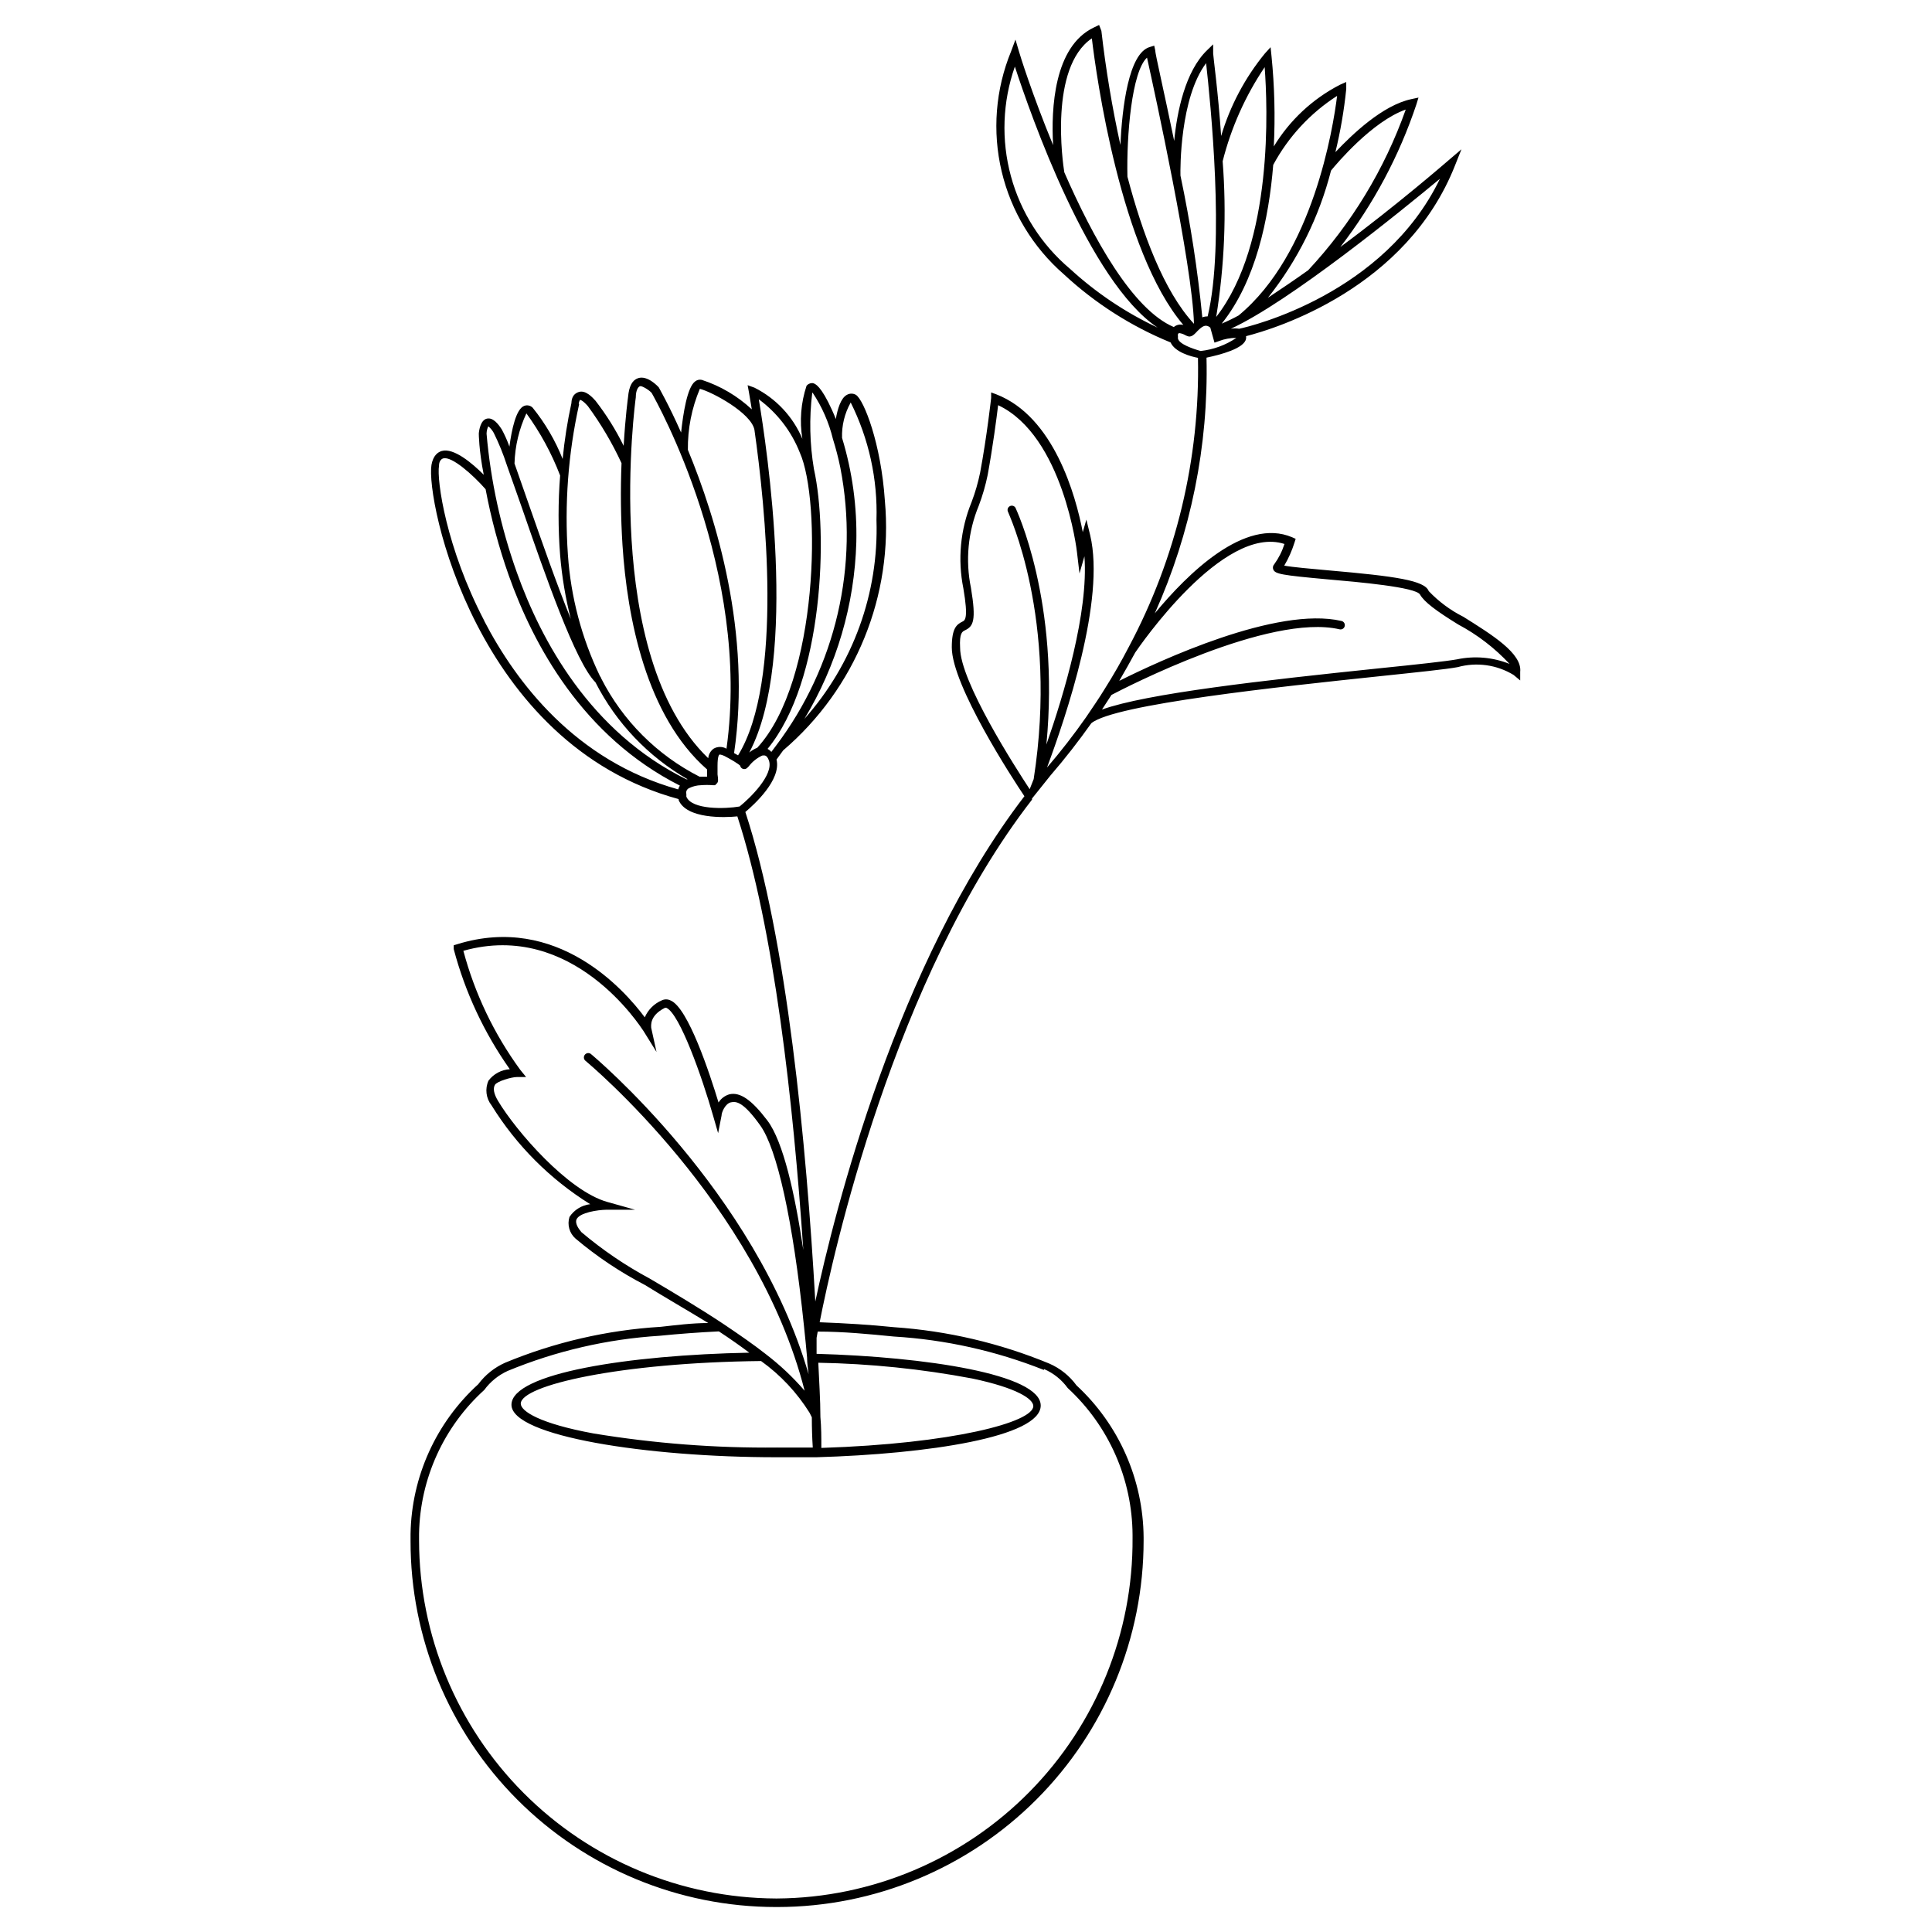 <?xml version="1.0" encoding="UTF-8"?>
<!-- Uploaded to: SVG Repo, www.svgrepo.com, Generator: SVG Repo Mixer Tools -->
<svg fill="#000000" width="800px" height="800px" version="1.1" viewBox="144 144 512 512" xmlns="http://www.w3.org/2000/svg">
 <path d="m531.7 307.4c-3.387-1.715-6.453-4-9.07-6.75-1.059-2.82-8.664-3.93-26.5-5.492-4.535-0.402-9.621-0.855-11.789-1.258v-0.004c1.145-1.934 2.055-3.996 2.723-6.144l0.301-0.957-0.906-0.402c-12.543-5.391-27.762 9.672-36.426 20.152 9.559-21.285 14.242-44.438 13.703-67.762 3.578-0.754 10.078-2.418 10.48-5.039 0.027-0.219 0.027-0.438 0-0.656 7.91-2.016 42.57-12.645 55.418-45.344l1.664-4.18-3.426 2.922s-13.805 11.992-28.668 22.973c8.789-11.375 15.602-24.148 20.152-37.785l0.555-1.812-1.863 0.402c-7.656 1.613-15.719 9.371-20.152 14.055 1.336-5.5 2.297-11.09 2.871-16.727v-1.863l-1.715 0.754v0.004c-7.215 3.731-13.266 9.375-17.48 16.32 0.391-7.961 0.191-15.945-0.605-23.879l-0.25-2.418-1.512 1.664c-5.277 6.445-9.215 13.879-11.59 21.863-0.805-11.789-2.117-21.211-2.117-21.863v-2.422l-1.613 1.562c-5.793 5.594-7.961 16.273-8.715 24.031-2.621-12.797-5.039-23.074-5.039-24.082l-0.25-1.16-1.16 0.352c-5.644 1.613-7.356 16.172-7.809 25.945v0.004c-2.191-9.984-3.875-20.07-5.035-30.227l-0.605-1.562-1.461 0.707c-10.48 5.039-11.285 21.41-10.73 31.137-5.543-13.406-8.918-24.285-9.02-24.742l-0.957-3.223-1.16 3.125c-4.137 10.078-5.012 21.199-2.5 31.801 2.512 10.598 8.285 20.145 16.508 27.293 8.258 7.664 17.832 13.777 28.262 18.039 1.16 2.57 5.34 3.727 7.254 4.082l0.004-0.004c0.535 26.691-5.777 53.074-18.34 76.633-1.914 3.68-4.031 7.406-6.297 10.984-1.562 2.57-3.273 5.039-5.039 7.656-3.176 4.535-6.648 9.02-10.328 13.301 5.039-13.551 15.516-44.387 11.438-61.566l-1.008-4.133-0.957 3.324c-1.863-9.723-7.656-30.633-22.922-36.527l-1.359-0.504v1.461s-1.109 10.078-2.922 19.801l-0.004 0.004c-0.543 2.656-1.301 5.269-2.266 7.809-2.969 7.242-3.723 15.199-2.168 22.871 1.359 8.012 0.453 8.465-0.301 8.816-1.512 0.754-2.769 1.762-2.769 6.801 0 10.078 16.223 34.965 19.246 39.449-33.855 44.082-50.383 110.34-55.418 133.91-2.367-41.918-7.508-96.078-18.539-129.73 2.316-1.965 9.574-8.516 8.262-13.906l1.762-2.418h-0.004c19.191-16.391 29.242-41.07 26.953-66.203-1.008-15.113-5.543-26.652-7.656-28.012-0.746-0.441-1.672-0.441-2.418 0-1.562 0.805-2.469 3.68-2.922 6.398-0.656-1.664-1.359-3.176-2.016-4.484-2.57-5.039-3.879-5.039-4.332-5.039v0.004c-0.551 0.02-1.066 0.277-1.41 0.703-1.504 4.527-1.883 9.352-1.109 14.059-2.488-5.883-6.988-10.688-12.695-13.555l-1.812-0.656 0.352 1.914s0.301 1.715 0.754 4.484v0.004c-3.797-3.535-8.316-6.203-13.25-7.809-0.617-0.145-1.27 0.004-1.762 0.402-2.117 1.562-3.176 8.516-3.727 13.551-3.273-7.406-5.844-11.789-5.894-11.941-0.301-0.352-3.023-3.273-5.492-2.469-1.512 0.504-2.418 2.066-2.672 5.039 0 0-0.707 5.039-1.16 12.898-2.074-4.223-4.574-8.223-7.457-11.941-0.656-0.707-2.57-2.973-4.484-2.316-1.914 0.656-1.863 2.469-1.914 2.973-1.062 4.871-1.836 9.801-2.316 14.762-1.953-4.91-4.637-9.496-7.961-13.602-0.598-0.59-1.488-0.766-2.266-0.453-2.117 0.855-3.273 6.195-3.879 10.781-0.551-1.562-1.227-3.082-2.016-4.535-0.906-1.41-2.316-3.273-3.981-2.871-1.664 0.402-2.066 3.125-2.117 3.981 0 0 0 4.281 1.309 10.883-3.074-3.074-7.961-7.203-11.133-6.297-1.008 0.301-2.266 1.16-2.719 3.68-1.562 9.32 11.789 73.961 65.496 88.57v0.25c2.066 5.039 12.242 4.684 15.566 4.332 9.723 29.773 14.812 75.57 17.48 114.92-2.215-14.812-5.289-28.719-9.52-34.312-4.231-5.594-7.305-7.609-10.078-6.953-1.191 0.348-2.211 1.117-2.871 2.168-2.266-7.457-8.062-25.191-12.746-27.055-0.73-0.359-1.586-0.359-2.316 0-2.012 0.871-3.613 2.473-4.484 4.484-5.441-7.305-23.277-27.508-49.625-19.398l-1.008 0.301v1.012c3.016 11.414 8.051 22.195 14.863 31.84-2.234 0.137-4.297 1.238-5.644 3.023-0.977 2.16-0.664 4.688 0.805 6.551 6.582 10.629 15.531 19.594 26.148 26.195-2.238 0.258-4.25 1.492-5.492 3.375-0.652 2.066-0.02 4.32 1.613 5.746 5.656 4.766 11.824 8.887 18.391 12.293 5.039 3.125 11.082 6.602 16.777 10.078-4.281 0-8.516 0.555-12.645 1.008l-0.004-0.004c-14.168 0.867-28.098 4.082-41.211 9.523-2.816 1.258-5.262 3.219-7.102 5.691-11.191 10.18-17.68 24.527-17.938 39.652v1.863c-0.039 25.711 10.145 50.387 28.305 68.586 18.164 18.199 42.816 28.434 68.527 28.445h0.402c25.746-0.023 50.426-10.27 68.621-28.484 18.195-18.215 28.414-42.906 28.414-68.648v-0.805c-0.105-15.316-6.543-29.906-17.785-40.305-1.855-2.547-4.363-4.547-7.254-5.797-13.078-5.402-26.945-8.652-41.062-9.621-6.348-0.656-13-1.059-19.75-1.309 3.426-17.48 19.598-91.238 56.277-138.5v-0.301l0.855-1.059c1.309-1.664 2.672-3.324 4.031-5.039 3.879-4.484 7.508-9.168 10.832-13.855 6.144-5.039 50.027-9.672 76.328-12.445 10.078-1.059 17.836-1.863 20.758-2.418 5.008-1.387 10.371-0.637 14.809 2.066l1.762 1.461v-2.266c0.559-4.891-7.453-9.828-15.16-14.664zm-59.301-76.277c-0.734-0.117-1.48-0.117-2.215 0 15.469-7.106 44.988-31.086 55.418-39.75-14.762 30.582-50.027 39.094-53.203 39.75zm44.137-58.09c-5.609 15.812-14.406 30.301-25.848 42.574-3.68 2.621-7.254 5.039-10.68 7.305 7.894-9.926 13.594-21.414 16.727-33.707 1.512-1.863 10.934-13.047 19.801-16.172zm-18.188-3.629c-1.059 8.465-6.348 41.867-26.098 58.191-1.457 0.801-2.953 1.523-4.484 2.168 9.02-11.234 12.496-27.809 13.652-42.066v-0.004c4-7.43 9.824-13.723 16.93-18.285zm-19.195-7.559c0.754 10.078 2.367 46.652-12.848 66.148v0.004c2.203-13.637 2.777-27.488 1.711-41.262 2.246-8.891 6.012-17.328 11.137-24.938zm-15.516-1.059c1.109 10.078 5.039 47.863 0.402 67.059l-0.004 0.004c-0.48-0.008-0.961 0.078-1.41 0.25-1.238-12.625-3.176-25.172-5.793-37.582-0.051-1.715-0.152-20.555 6.801-29.777zm-15.668-1.512c1.965 8.867 12.043 54.914 12.445 70.535-8.012-8.613-13.703-24.082-17.633-38.996-0.258-10.879 1.152-27.855 5.184-31.535zm-14.609-5.039c1.16 9.773 7.609 56.324 24.234 75.875l-0.008 0.004c-0.879-0.25-1.824-0.043-2.516 0.555-10.934-4.637-21.41-23.578-29.02-41.012-0.406-2.469-4.031-27.707 7.254-35.465zm-5.844 60.961-0.004 0.008c-7.566-6.402-13.012-14.953-15.609-24.516-2.602-9.562-2.234-19.691 1.047-29.043 4.133 12.648 19.598 56.984 37.836 69.176-8.531-4-16.398-9.285-23.324-15.668zm28.66 18.547c-0.031-0.148-0.031-0.305 0-0.453-0.039-0.25-0.039-0.508 0-0.758 0.066-0.16 0.23-0.262 0.406-0.25 0.551 0.082 1.078 0.27 1.559 0.555 0.301 0.16 0.625 0.281 0.957 0.352 0.805 0 1.309-0.504 1.762-0.957h0.004c0.332-0.375 0.684-0.727 1.059-1.059 1.109-1.008 1.715-0.906 2.168-0.754h-0.004c0.242 0.094 0.461 0.23 0.656 0.402l1.109 3.981 1.16-0.402-0.004-0.004c1.48-0.566 3.051-0.855 4.637-0.855-2.824 1.918-6.078 3.109-9.473 3.477-2.117-0.605-5.641-1.812-5.996-3.273zm-56.426 77.285c2.168-1.059 3.023-2.469 1.562-11.234v-0.004c-1.504-7.297-0.781-14.879 2.066-21.762 1.004-2.652 1.797-5.383 2.367-8.164 1.359-7.457 2.367-15.113 2.769-18.488 17.23 8.113 20.906 38.742 20.906 39.047l0.656 5.543 1.309-4.535c1.109 14.762-5.391 36.477-10.078 49.879 3.629-38.09-8.062-62.371-8.16-62.676l0.004-0.004c-0.277-0.555-0.957-0.781-1.512-0.5-0.559 0.277-0.781 0.953-0.504 1.508 0 0.25 13.453 28.113 6.801 70.836l-1.059 2.672c-3.727-5.691-18.488-28.566-18.438-37.535-0.203-3.828 0.555-4.231 1.309-4.582zm-54.059 193.66c5.137 3.684 9.5 8.34 12.848 13.703l0.605 1.211c0 2.754 0.082 5.426 0.25 8.012h-9.473v-0.004c-16.281 0.168-32.547-1.082-48.617-3.727-14.258-2.621-19.297-5.894-19.297-7.91 0.055-4.836 26.148-10.883 63.684-11.285zm15.973 23.023c0-2.672 0-5.441-0.25-8.211 0-4.637-0.352-9.473-0.555-14.359h-0.004c13.695 0.242 27.348 1.641 40.809 4.18 11.941 2.519 16.172 5.441 16.172 7.305 0 4.285-21.461 9.977-56.172 11.086zm7.758-277.09v-0.004c4.836 9.668 7.191 20.387 6.852 31.188 0.625 19.363-6.211 38.23-19.094 52.699 8.547-14.152 13.289-30.277 13.754-46.805 0.223-9.363-1.051-18.699-3.781-27.66-0.109-3.254 0.676-6.477 2.269-9.32zm-10.078-2.57c2.504 3.75 4.328 7.91 5.391 12.293 0.785 2.5 1.441 5.039 1.965 7.606 5.023 25.879-1.184 52.676-17.078 73.707l-1.211 1.613h0.004c-0.281-0.332-0.625-0.605-1.008-0.805 14.859-18.039 16.07-57.234 12.293-74.164-1.117-6.66-1.27-13.445-0.453-20.152zm-3.375 15.918c5.644 12.543 5.039 60.457-11.285 78.191-0.766 0.312-1.477 0.734-2.117 1.262 13.199-24.836 4.586-81.316 2.519-93.609 4.891 3.602 8.66 8.508 10.883 14.156zm-26.5-16.926c3.223 0.805 13.551 6.348 14.461 10.832 2.871 20.152 7.758 66.605-4.332 86.301l-1.059-0.605c4.684-31.738-4.785-62.32-12.242-80.359v0.004c-0.07-5.551 1.012-11.059 3.172-16.172zm-16.977 2.266c0-2.016 0.707-2.871 1.16-2.973 0.453-0.102 2.168 0.855 3.023 1.762 1.359 2.367 26.449 47.055 19.852 94.312l-0.004 0.004c-1.059-0.625-2.371-0.625-3.426 0-0.809 0.598-1.324 1.516-1.41 2.519-28.469-27.41-19.297-94.867-19.195-95.625zm-15.113 1.762-0.004 0.004c0.016-0.398 0.137-0.781 0.355-1.109 0 0 0.605 0 2.066 1.664l-0.004-0.004c3.473 4.731 6.461 9.793 8.918 15.117-0.289 7.219-0.203 14.449 0.254 21.664 1.258 19.348 6.246 45.344 22.418 59.5v1.914h-2.016c-11.219-5.711-20.336-14.828-26.047-26.047-0.043-0.211-0.148-0.402-0.301-0.555-4.863-10.09-7.754-21.02-8.516-32.195-0.934-13.375 0.066-26.812 2.973-39.902zm-13.957 2.367v0.004c3.727 5.102 6.758 10.676 9.016 16.574-0.547 7.027-0.547 14.082 0 21.109 0.473 5.695 1.418 11.34 2.824 16.879-3.727-9.168-7.758-20.758-11.082-30.23-1.41-4.082-2.719-7.758-3.828-10.934h-0.004c0.133-4.617 1.215-9.164 3.176-13.348zm-10.078 3.477v0.004c0.617 0.5 1.133 1.113 1.512 1.812 1.367 2.766 2.527 5.629 3.477 8.566 1.16 3.223 2.469 7.055 3.93 11.133 6.348 18.34 14.258 41.109 19.547 46.402 5.481 10.754 13.969 19.68 24.438 25.691h-0.352c-25.441-12.543-38.492-36.727-44.941-54.863-4.231-11.852-6.922-24.195-8.012-36.727 0.016-0.68 0.172-1.348 0.453-1.965zm-1.008 51.59c-10.078-19.297-12.645-37.23-11.992-41.109 0-1.109 0.555-1.762 1.109-1.914 2.266-0.656 7.859 4.332 11.234 8.16l0.004 0.004c1.457 7.769 3.512 15.418 6.144 22.871 6.5 18.34 19.598 42.672 45.344 55.672-0.207 0.309-0.359 0.648-0.453 1.008-27.258-7.609-42.926-28.363-51.391-44.637zm53.555 46.5v0.004c-0.016-0.199-0.016-0.402 0-0.605-0.176-0.637 0.148-1.305 0.758-1.559 0.973-0.477 2.039-0.734 3.121-0.758 1.043-0.086 2.086-0.086 3.125 0h0.605l0.402-0.402c0.504-0.453 0.453-1.008 0.25-2.469v-2.266c0-2.519 0.402-2.922 0.504-2.973 0.102-0.051 0.504 0 1.309 0.352l0.656 0.352 0.555 0.301v0.004c0.852 0.457 1.676 0.961 2.469 1.508l0.504 0.402v0.004c0.074 0.418 0.379 0.758 0.785 0.875 0.406 0.117 0.848-0.008 1.129-0.32l0.355-0.355c0.941-1.234 2.168-2.219 3.574-2.871 0.453 0 1.16-0.352 1.762 1.258 1.41 3.777-5.039 10.078-7.758 12.242-3.777 0.656-12.695 0.91-14.105-2.617zm-27.809 115.53c-0.855-1.008-1.715-2.367-1.309-3.375 0.855-1.863 5.691-2.519 7.91-2.57h7.609l-7.356-2.066c-10.43-2.922-24.184-18.793-28.969-26.801-1.109-1.863-1.359-3.273-0.805-4.231 0.555-0.957 4.434-2.066 5.793-2.066h2.469l-1.512-1.863h-0.004c-6.953-9.504-12.078-20.215-15.113-31.59 29.02-8.16 46.953 20.152 47.711 21.211l3.477 5.594-1.41-6.398c0-0.504-0.504-3.223 3.629-5.289h0.402c3.527 1.562 9.473 18.391 12.395 28.668l1.309 4.535 0.906-4.637c0-0.855 0.957-3.176 2.469-3.527 1.512-0.352 3.426 0 7.809 6.144 4.383 6.144 8.613 24.637 11.586 53.305 0.301 2.719 0.555 5.441 0.805 8.16 0 1.562 0.25 3.023 0.402 4.434-14.105-48.516-57.281-84.539-57.738-84.891l0.004-0.004c-0.254-0.172-0.566-0.238-0.867-0.184-0.305 0.059-0.57 0.234-0.746 0.488-0.359 0.527-0.227 1.25 0.305 1.609 0.453 0.402 45.344 37.684 57.988 87.359v0.004c-3.098-3.594-6.559-6.852-10.328-9.727-3.125-2.469-6.852-5.039-11.035-7.859-6.602-4.383-13.551-8.516-19.699-12.141-6.441-3.453-12.504-7.574-18.086-12.293zm122.58 36.273c2.516 1.078 4.691 2.82 6.297 5.039 10.887 10.031 17.109 24.141 17.18 38.945v0.805c0.172 25.16-9.656 49.359-27.324 67.273-17.668 17.914-41.727 28.078-66.891 28.25h-0.301c-25.094-0.121-49.125-10.164-66.84-27.938-17.719-17.773-27.684-41.836-27.727-66.93v-1.812c0.254-14.539 6.512-28.324 17.281-38.09 1.598-2.184 3.734-3.918 6.199-5.039 12.828-5.305 26.445-8.453 40.305-9.32 5.039-0.504 10.379-0.906 15.668-1.16 2.922 1.914 5.644 3.828 8.062 5.644-31.84 0.605-63.027 5.441-63.027 13.805 0 8.363 36.125 13.906 70.129 13.906h10.68c29.625-0.855 59.449-5.391 59.449-13.703s-30.582-12.898-59.398-13.703v-4.231l0.301-1.664c6.801 0 13.551 0.656 20.152 1.309h0.004c13.652 0.82 27.09 3.812 39.801 8.867zm109.43-188.07c-2.82 0.504-10.629 1.359-20.555 2.367-31.035 3.223-61.766 6.699-73.504 10.934l2.519-3.879c3.477-1.812 41.867-21.715 60.457-17.383h-0.004c0.613 0.141 1.223-0.242 1.359-0.855 0.141-0.613-0.242-1.223-0.855-1.359-17.129-3.981-48.316 10.578-58.895 15.871 1.461-2.469 2.871-5.039 4.231-7.508 1.008-1.461 23.277-34.059 39.551-28.766v-0.004c-0.613 1.93-1.531 3.75-2.719 5.391-0.34 0.367-0.438 0.895-0.254 1.359 0.504 1.211 2.117 1.512 14.309 2.621 8.211 0.707 23.477 2.066 24.586 4.031 1.109 1.965 4.281 4.332 10.078 7.91h-0.004c5.102 2.711 9.719 6.25 13.656 10.477-4.43-1.777-9.289-2.199-13.957-1.207z"/>
</svg>
